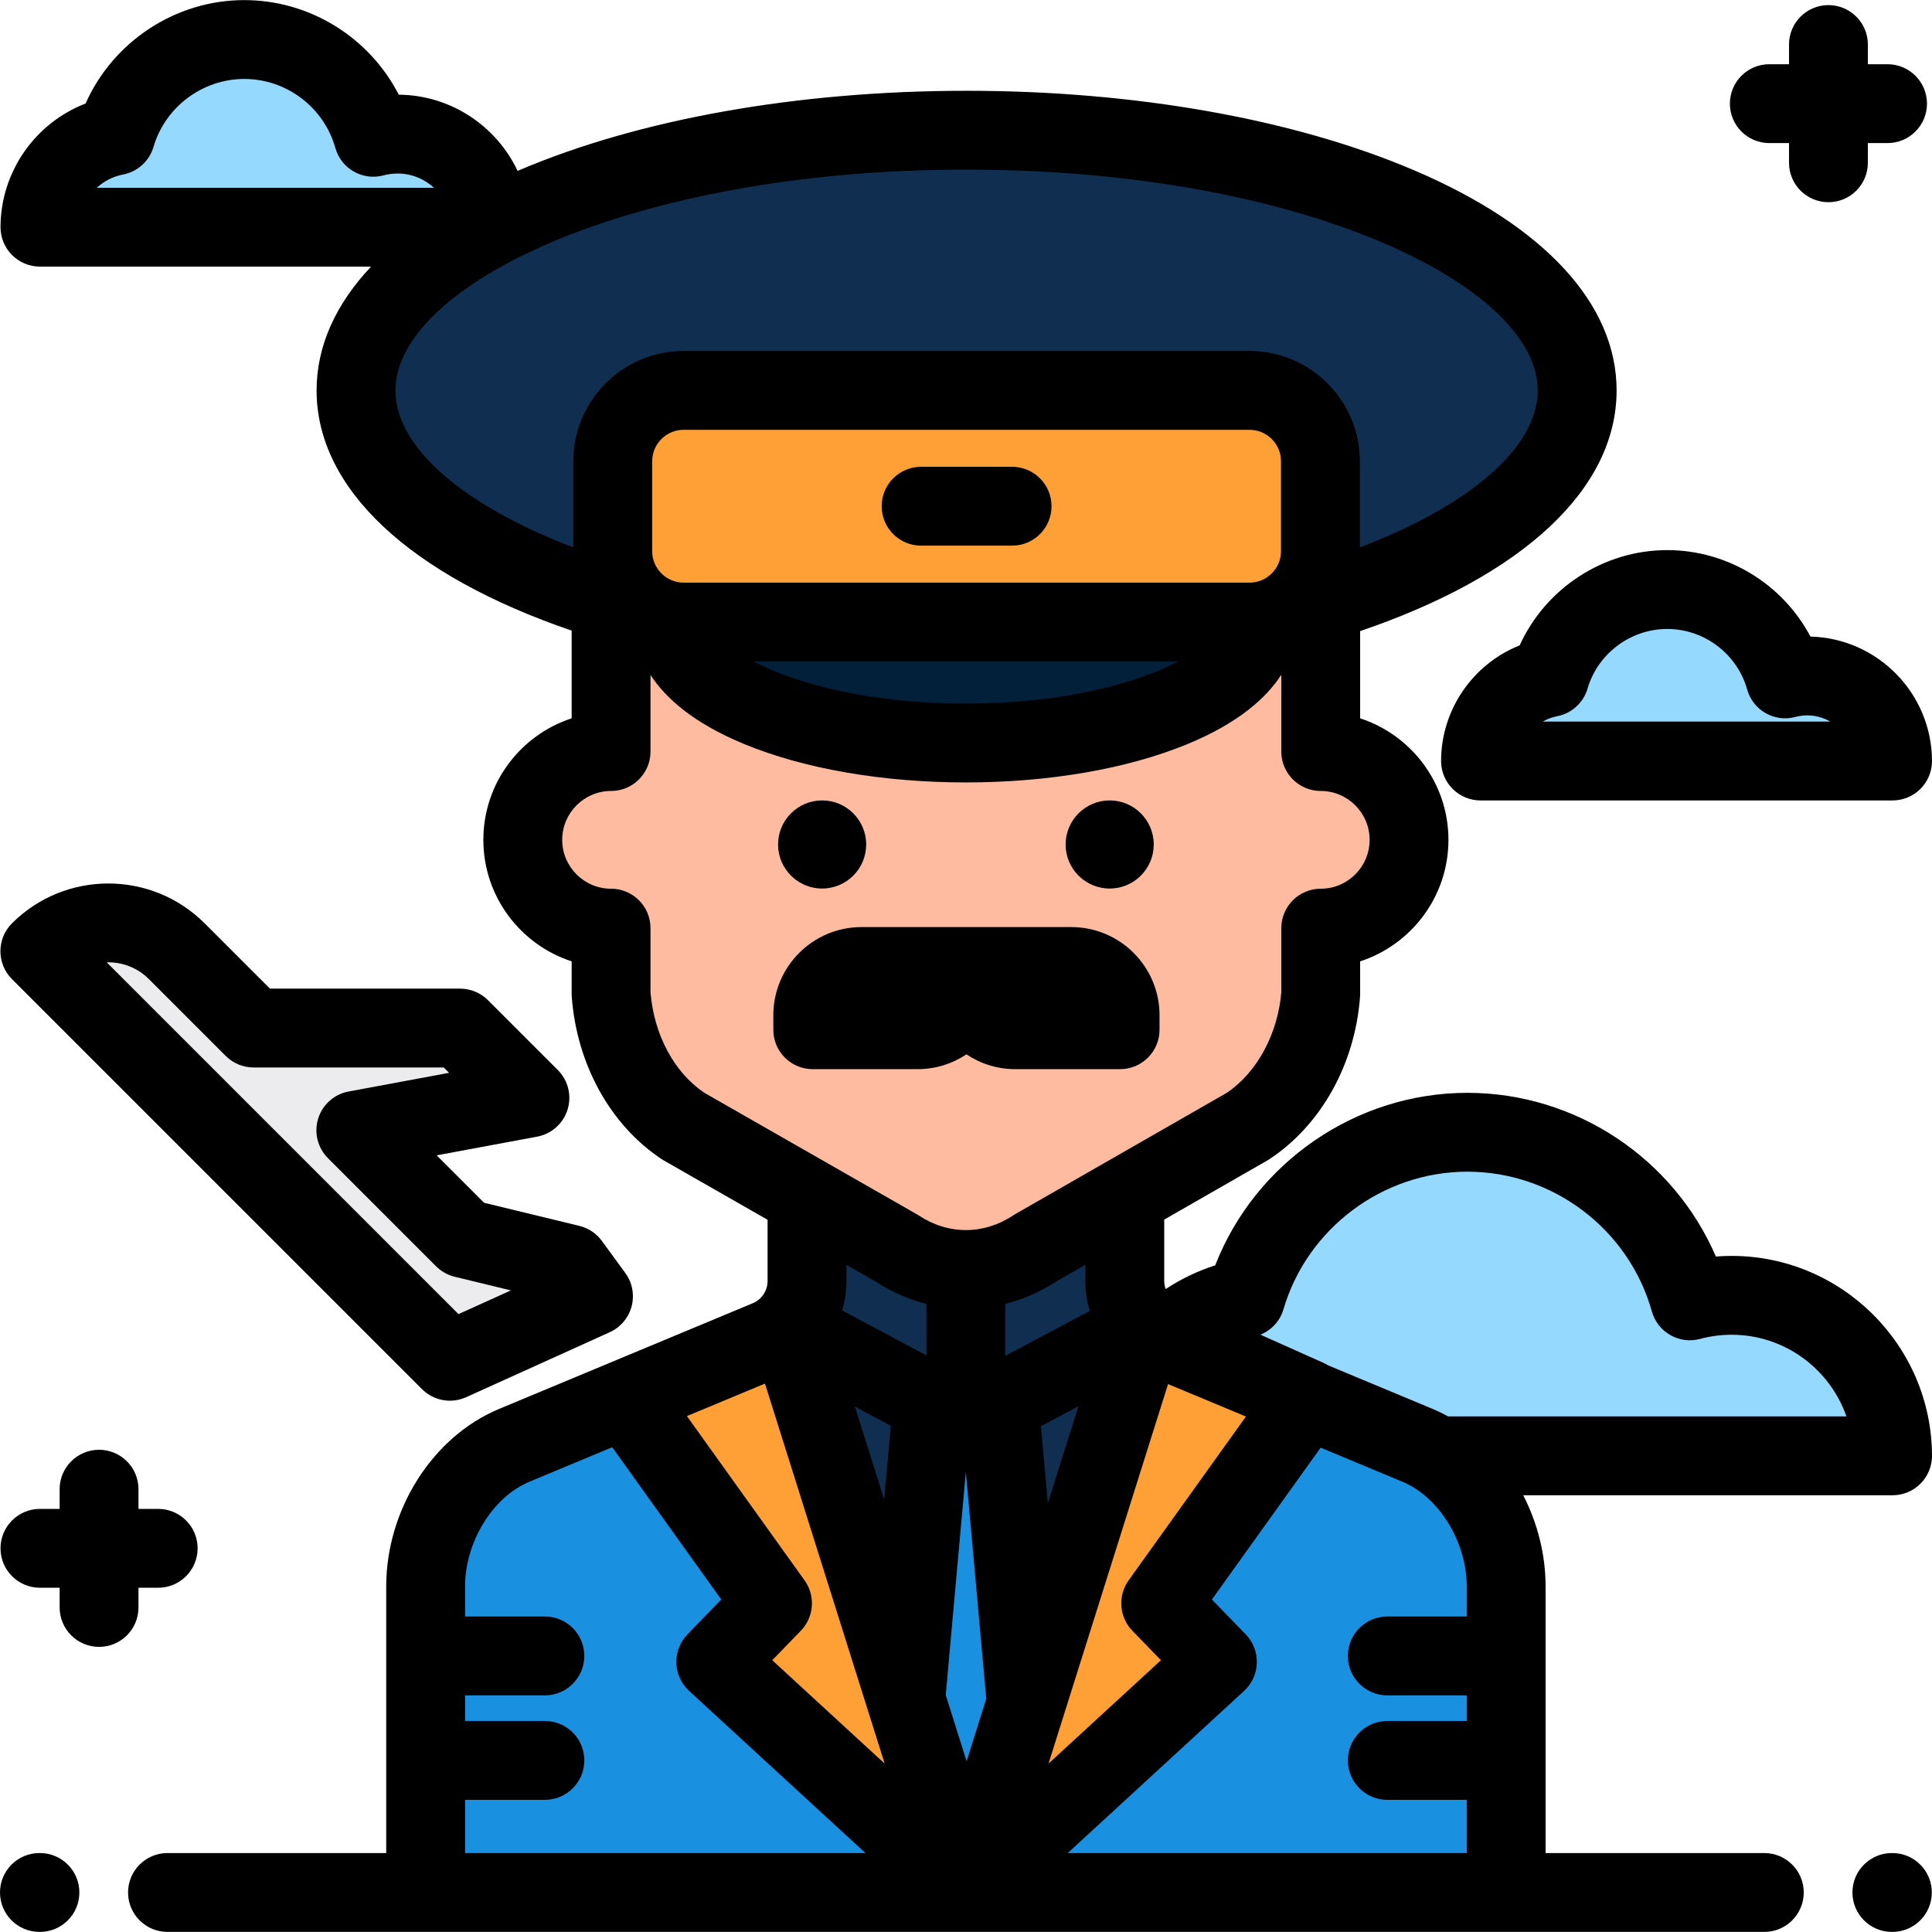 <?xml version="1.0" encoding="iso-8859-1"?>
<!-- Uploaded to: SVG Repo, www.svgrepo.com, Generator: SVG Repo Mixer Tools -->
<svg height="800px" width="800px" version="1.1" id="Layer_1" xmlns="http://www.w3.org/2000/svg" xmlns:xlink="http://www.w3.org/1999/xlink" 
	 viewBox="0 0 512.001 512.001" xml:space="preserve">
<path id="SVGCleanerId_0" style="fill:#95D9FF;" d="M388.864,300.06c28.081,0,51.73,18.904,58.96,44.675
	c3.532-0.948,7.243-1.461,11.074-1.461c23.517,0,42.588,19.032,42.654,42.535H295.496c0.059-20.751,14.935-38.008,34.605-41.766
	C337.556,318.627,361.035,300.06,388.864,300.06z"/>
<g>
	<path id="SVGCleanerId_0_1_" style="fill:#95D9FF;" d="M388.864,300.06c28.081,0,51.73,18.904,58.96,44.675
		c3.532-0.948,7.243-1.461,11.074-1.461c23.517,0,42.588,19.032,42.654,42.535H295.496c0.059-20.751,14.935-38.008,34.605-41.766
		C337.556,318.627,361.035,300.06,388.864,300.06z"/>
</g>
<path style="fill:#ECEBED;" d="M46.787,252.129l20.387,20.337l54.718-0.067l18.532,18.486l-46.13,8.635l28.704,28.634l28.115,6.791
	l6.224,8.495L119.3,360.718L10.499,252.174l0,0C20.465,242.182,36.796,242.162,46.787,252.129z"/>
<g>
	<path style="fill:#95D9FF;" d="M64.735,10.474c16.286,0,30.002,10.964,34.195,25.911c2.049-0.55,4.2-0.847,6.422-0.847
		c13.64,0,24.699,11.038,24.738,24.669H10.585c0.034-12.035,8.662-22.043,20.069-24.222C34.979,21.242,48.595,10.474,64.735,10.474z
		"/>
	<path style="fill:#95D9FF;" d="M441.831,156.235c14.882,0,27.415,10.019,31.247,23.677c1.872-0.501,3.839-0.774,5.869-0.774
		c12.463,0,22.57,10.086,22.605,22.542H392.348c0.031-10.997,7.915-20.143,18.339-22.134
		C414.639,166.075,427.082,156.235,441.831,156.235z"/>
</g>
<path style="fill:#2F456A;" d="M375.692,383.038l-67.242-28.016c-1.989-0.829-3.757-2.013-5.246-3.458l-47.133,25.098
	l-47.232-25.197c-1.51,1.489-3.308,2.71-5.341,3.558l-67.241,28.016c-14.206,5.92-23.459,22.008-23.459,37.397v81.092h286.352
	v-81.092C399.151,405.046,389.896,388.956,375.692,383.038z"/>
<g>
	<ellipse style="fill:#102F50;" cx="256.162" cy="103.456" rx="161.807" ry="68.956"/>
	<path style="fill:#102F50;" d="M213.864,319.119v20.353c0,6.799-4.088,12.932-10.365,15.549l-67.241,28.016
		c-14.206,5.92-23.459,22.008-23.459,37.397v81.092h286.352v-81.092c0-15.389-9.254-31.479-23.459-37.397l-67.242-28.015
		c-6.277-2.615-10.365-8.749-10.365-15.549V319.12h-84.221V319.119z"/>
</g>
<path style="fill:#1990E0;" d="M375.692,383.038l-67.242-28.016c-5.658-2.357-9.526-7.576-10.237-13.561v12.816
	c0,23.239-19.014,42.255-42.255,42.255l0,0c-23.239,0-42.254-19.014-42.254-42.255v-12.557c-0.79,5.877-4.632,10.978-10.208,13.301
	l-67.241,28.016c-14.206,5.92-23.459,22.008-23.459,37.397v81.092H399.15v-81.092C399.151,405.046,389.896,388.956,375.692,383.038z
	"/>
<path style="fill:#FEBBA0;" d="M350.006,199.164v-30.443c0-25.362-10.065-48.371-26.413-65.261H188.724
	c-16.349,16.889-26.413,39.898-26.413,65.261h-0.368v30.443c-12.925,0-23.403,10.478-23.403,23.403
	c0,12.925,10.478,23.403,23.403,23.403v17.472c1.126,14.735,8.311,27.853,19.192,35.038l56.575,32.343
	c11.36,7.503,25.173,7.503,36.533,0l56.404-32.343c10.879-7.185,18.233-20.303,19.36-35.038v-17.472
	c12.925,0,23.403-10.478,23.403-23.403C373.409,209.641,362.931,199.164,350.006,199.164z"/>
<path style="fill:#03203B;" d="M333.435,164.849c0,17.702-34.687,32.052-77.476,32.052s-77.476-14.35-77.476-32.052H333.435z"/>
<g>
	<path style="fill:#FFA036;" d="M182.871,164.849h146.573c11.312,0,20.482-9.17,20.482-20.482v-20.424
		c0-11.312-9.17-20.482-20.482-20.482H182.871c-11.312,0-20.482,9.17-20.482,20.482v20.424
		C162.389,155.678,171.559,164.849,182.871,164.849z"/>
	<polygon style="fill:#FFA036;" points="303.426,351.464 256.158,501.526 322.635,440.406 307.593,424.895 346.417,370.687 	"/>
	<polygon style="fill:#FFA036;" points="208.891,351.464 256.158,501.526 189.681,440.406 204.722,424.895 165.899,370.687 	"/>
</g>
<path style="fill:#102F50;" d="M303.204,351.563l-47.179,149.964L208.84,351.465l47.232,25.197L303.204,351.563z"/>
<polygon style="fill:#1990E0;" points="240.014,450.605 256.026,501.526 256.026,501.526 271.937,450.95 264.824,372.001 
	256.072,376.661 247.107,371.879 "/>
<path d="M119.234,371.204c-2.716,0-5.388-1.058-7.391-3.06L3.17,259.471c-1.959-1.959-3.06-4.617-3.06-7.388s1.101-5.429,3.06-7.388
	c14.079-14.078,36.986-14.078,51.064,0l0,0l17.303,17.303h50.389c2.771,0,5.428,1.101,7.388,3.06l18.509,18.509
	c2.743,2.743,3.74,6.779,2.59,10.483c-1.149,3.704-4.255,6.467-8.069,7.177l-26.629,4.951l12.563,12.563l25.257,6.133
	c2.4,0.583,4.515,1.997,5.971,3.989l6.212,8.504c1.856,2.54,2.468,5.781,1.669,8.823c-0.801,3.042-2.93,5.561-5.795,6.858
	l-38.052,17.226C122.157,370.899,120.689,371.203,119.234,371.204z M28.279,255.028l93.227,93.227l13.885-6.285l-14.894-3.616
	c-1.864-0.452-3.567-1.409-4.923-2.765l-28.668-28.668c-2.743-2.743-3.739-6.779-2.59-10.483c1.149-3.704,4.255-6.467,8.069-7.177
	l26.629-4.951l-1.416-1.416h-50.39c-2.771,0-5.428-1.101-7.388-3.06l-20.362-20.363C36.386,256.398,32.326,254.921,28.279,255.028z"
	/>
<path d="M10.585,511.974h-0.137C4.679,511.974,0,507.297,0,501.526c0-5.77,4.679-10.448,10.448-10.448h0.137
	c5.769,0,10.448,4.678,10.448,10.448C21.033,507.297,16.354,511.974,10.585,511.974z"/>
<path d="M501.501,511.974h-0.137c-5.769,0-10.448-4.678-10.448-10.448c0-5.77,4.679-10.448,10.448-10.448h0.137
	c5.769,0,10.448,4.678,10.448,10.448C511.949,507.297,507.27,511.974,501.501,511.974z"/>
<path d="M501.552,212.128H392.348c-2.776,0-5.438-1.105-7.398-3.071c-1.96-1.965-3.058-4.631-3.05-7.407
	c0.038-13.675,8.501-25.714,20.832-30.622c6.861-15.113,22.184-25.242,39.097-25.242c16.086,0,30.646,9.082,37.957,22.913
	c17.788,0.448,32.161,15.057,32.212,32.95c0.008,2.776-1.09,5.441-3.05,7.408C506.99,211.023,504.328,212.128,501.552,212.128z
	 M408.841,191.232h76.205c-1.795-1.046-3.879-1.647-6.1-1.647c-1.066,0-2.129,0.14-3.16,0.417
	c-5.529,1.483-11.219-1.758-12.766-7.269c-2.652-9.451-11.365-16.051-21.188-16.051c-9.704,0-18.388,6.499-21.117,15.804
	c-1.103,3.759-4.217,6.586-8.065,7.321C411.278,190.069,409.996,190.559,408.841,191.232z M410.687,179.545h0.01H410.687z"/>
<path d="M41.921,399.875h-5.22v-5.221c0-5.77-4.679-10.448-10.448-10.448s-10.448,4.678-10.448,10.448v5.221h-5.221
	c-5.769,0-10.448,4.678-10.448,10.448c0,5.77,4.679,10.448,10.448,10.448h5.221v5.22c0,5.77,4.679,10.448,10.448,10.448
	s10.448-4.678,10.448-10.448v-5.22h5.22c5.769,0,10.448-4.678,10.448-10.448C52.369,404.553,47.691,399.875,41.921,399.875z"/>
<path d="M500.224,17.021h-5.22V11.8c0-5.77-4.679-10.448-10.448-10.448S474.108,6.03,474.108,11.8v5.221h-5.22
	c-5.769,0-10.448,4.678-10.448,10.448s4.679,10.448,10.448,10.448h5.22v5.22c0,5.77,4.679,10.448,10.448,10.448
	s10.448-4.678,10.448-10.448v-5.22h5.22c5.769,0,10.448-4.678,10.448-10.448S505.995,17.021,500.224,17.021z"/>
<path d="M294.078,235.475c-6.439,0-11.679-5.239-11.679-11.678c0-6.44,5.24-11.679,11.679-11.679s11.678,5.239,11.678,11.679
	C305.755,230.236,300.517,235.475,294.078,235.475z"/>
<path d="M217.871,235.475c-6.439,0-11.678-5.239-11.678-11.678c0-6.44,5.239-11.679,11.678-11.679s11.679,5.239,11.679,11.679
	C229.549,230.236,224.31,235.475,217.871,235.475z"/>
<path d="M283.919,245.685h-55.613c-12.885,0-23.369,10.483-23.369,23.37v3.836c0,5.77,4.679,10.448,10.448,10.448h27.777
	c4.787,0,9.241-1.449,12.951-3.928c3.709,2.479,8.163,3.928,12.95,3.928h27.778c5.769,0,10.448-4.678,10.448-10.448v-3.836
	C307.289,256.169,296.806,245.685,283.919,245.685z"/>
<path d="M268.215,123.706H244.1c-5.769,0-10.448,4.678-10.448,10.448c0,5.77,4.679,10.448,10.448,10.448h24.115
	c5.769,0,10.448-4.678,10.448-10.448C278.663,128.384,273.985,123.706,268.215,123.706z"/>
<path d="M458.898,332.828c-1.393,0-2.783,0.055-4.171,0.164c-11.178-25.945-37.056-43.38-65.863-43.38
	c-29.562,0-56.219,18.52-66.822,45.719c-4.636,1.477-9.055,3.603-13.126,6.288c-0.241-0.678-0.383-1.398-0.383-2.146v-16.268
	l27.311-15.659c0.19-0.11,0.377-0.225,0.56-0.346c13.674-9.03,22.653-25.09,24.019-42.96c0.021-0.264,0.03-0.531,0.03-0.796v-8.674
	c13.568-4.413,23.402-17.181,23.402-32.202s-9.835-27.788-23.402-32.202v-23.121c43.307-14.73,67.963-37.737,67.963-63.784
	c0-22.872-19.087-43.601-53.744-58.372c-31.828-13.564-73.917-21.033-118.514-21.033s-86.687,7.469-118.514,21.033
	c-0.158,0.068-0.31,0.137-0.468,0.205c-5.601-11.835-17.611-20.079-31.505-20.203C97.928,9.984,82.169,0.026,64.735,0.026
	c-18.256,0-34.782,11.015-42.051,27.409C9.358,32.564,0.18,45.482,0.137,60.176c-0.008,2.776,1.09,5.441,3.05,7.408
	c1.96,1.965,4.622,3.071,7.398,3.071h87.747C88.873,80.697,83.9,91.799,83.9,103.461c0,25.975,24.515,48.926,67.595,63.66v23.246
	c-13.568,4.413-23.402,17.181-23.402,32.202s9.835,27.788,23.402,32.202v8.674c0,0.265,0.01,0.532,0.03,0.796
	c1.372,17.943,10.288,34.003,23.851,42.96c0.187,0.124,0.377,0.241,0.573,0.352l27.467,15.702v16.219
	c0,2.59-1.545,4.907-3.936,5.904l-67.241,28.017c-17.597,7.332-29.887,26.677-29.887,47.041v70.644H44.386
	c-5.769,0-10.448,4.678-10.448,10.448s4.679,10.448,10.448,10.448h423.178c5.769,0,10.448-4.678,10.448-10.448
	s-4.679-10.448-10.448-10.448h-57.965v-70.644c0-8.506-2.15-16.828-5.928-24.178h97.883c2.776,0,5.438-1.105,7.398-3.071
	c1.96-1.965,3.058-4.631,3.05-7.407C511.917,356.582,488.096,332.828,458.898,332.828z M25.651,49.759
	c1.9-1.752,4.288-3.001,6.965-3.513c3.849-0.736,6.963-3.562,8.066-7.322c3.109-10.599,13-18.002,24.054-18.002
	c11.191,0,21.115,7.519,24.137,18.285c1.545,5.511,7.24,8.749,12.765,7.27c1.213-0.326,2.464-0.49,3.716-0.49
	c3.718,0,7.113,1.432,9.659,3.773H25.651V49.759z M104.796,103.46c0-27.673,62.162-58.508,151.362-58.508
	s151.362,30.835,151.362,58.508c0,14.981-17.731,30.387-47.146,41.61v-22.828c0-16.118-13.113-29.231-29.231-29.231H181.171
	c-16.118,0-29.231,13.113-29.231,29.231v22.828C122.527,133.847,104.796,118.443,104.796,103.46z M181.171,154.4
	c-4.595,0-8.335-3.739-8.335-8.335v-23.822c0-4.596,3.739-8.335,8.335-8.335h149.972c4.595,0,8.335,3.739,8.335,8.335v23.822
	c0,4.596-3.739,8.335-8.335,8.335H181.171z M312.227,175.296c-11.195,5.854-30.667,11.157-56.267,11.157
	s-45.072-5.303-56.267-11.157H312.227z M172.391,263.022V245.97c0-5.77-4.679-10.448-10.448-10.448
	c-7.143,0-12.954-5.812-12.954-12.954c0-7.142,5.812-12.954,12.954-12.954c5.769,0,10.448-4.678,10.448-10.448v-20.3
	c3.968,6.121,11.347,12.742,24.792,18.304c15.869,6.565,36.744,10.182,58.778,10.182s42.907-3.616,58.778-10.182
	c13.475-5.575,20.858-12.215,24.82-18.348v20.344c0,5.77,4.679,10.448,10.448,10.448c7.143,0,12.954,5.812,12.954,12.954
	c0,7.142-5.812,12.954-12.954,12.954c-5.769,0-10.448,4.678-10.448,10.448v17.05c-0.949,11.049-6.442,21.174-14.419,26.574
	l-56.094,32.164c-0.19,0.11-0.377,0.225-0.56,0.346c-7.834,5.173-17.184,5.173-25.018,0c-0.187-0.123-0.377-0.241-0.573-0.352
	l-56.259-32.161C178.652,284.185,173.352,274.3,172.391,263.022z M123.247,491.079v-14.105h21.156
	c5.769,0,10.448-4.678,10.448-10.448c0-5.77-4.679-10.448-10.448-10.448h-21.156v-6.791h21.156c5.769,0,10.448-4.678,10.448-10.448
	s-4.679-10.448-10.448-10.448h-21.156v-7.956c0-11.776,7.321-23.707,17.029-27.753l21.969-9.153l28.904,40.356l-8.967,9.248
	c-1.963,2.024-3.025,4.755-2.943,7.573c0.081,2.818,1.297,5.484,3.373,7.392l46.748,42.982H123.247V491.079z M204.651,439.977
	l7.572-7.809c3.517-3.626,3.936-9.25,0.994-13.357l-31.177-43.53l20.684-8.618l31.722,100.709L204.651,439.977z M234.317,397.408
	l-7.766-24.653l9.529,5.083L234.317,397.408z M223.175,347.271c0.739-2.488,1.136-5.107,1.136-7.798v-4.274l7.939,4.539
	c4.192,2.722,8.669,4.639,13.262,5.805v13.645L223.175,347.271z M256.158,466.751l-5.527-17.548l5.328-59.146l5.417,60.125
	L256.158,466.751z M266.408,345.55c4.606-1.166,9.097-3.087,13.299-5.817l7.931-4.548v4.288c0,2.734,0.406,5.396,1.168,7.921
	l-22.397,11.927v-13.77H266.408z M275.852,377.965l9.94-5.293l-8.099,25.714L275.852,377.965z M309.55,366.798l20.642,8.601
	l-31.093,43.413c-2.941,4.107-2.523,9.73,0.994,13.357l7.572,7.809l-29.795,27.394L309.55,366.798z M388.702,428.391h-21.054
	c-5.769,0-10.448,4.678-10.448,10.448s4.679,10.448,10.448,10.448h21.054v6.791h-21.054c-5.769,0-10.448,4.678-10.448,10.448
	c0,5.77,4.679,10.448,10.448,10.448h21.054v14.105H282.958l46.748-42.982c2.075-1.908,3.291-4.573,3.373-7.392
	c0.081-2.819-0.98-5.549-2.943-7.573l-8.967-9.249l28.82-40.239l21.687,9.036c9.707,4.044,17.028,15.976,17.028,27.753v7.957
	H388.702z M383.78,375.362c-1.323-0.725-2.678-1.389-4.069-1.968l-27.805-11.586c-0.392-0.242-0.796-0.468-1.222-0.658
	l-16.657-7.448c2.917-1.186,5.194-3.625,6.101-6.717c6.299-21.477,26.341-36.477,48.738-36.477
	c22.672,0,42.781,15.235,48.902,37.049c1.545,5.51,7.241,8.748,12.764,7.27c2.732-0.732,5.549-1.104,8.369-1.104
	c14.041,0,26.033,9.059,30.421,21.639H383.78V375.362z"/>
</svg>